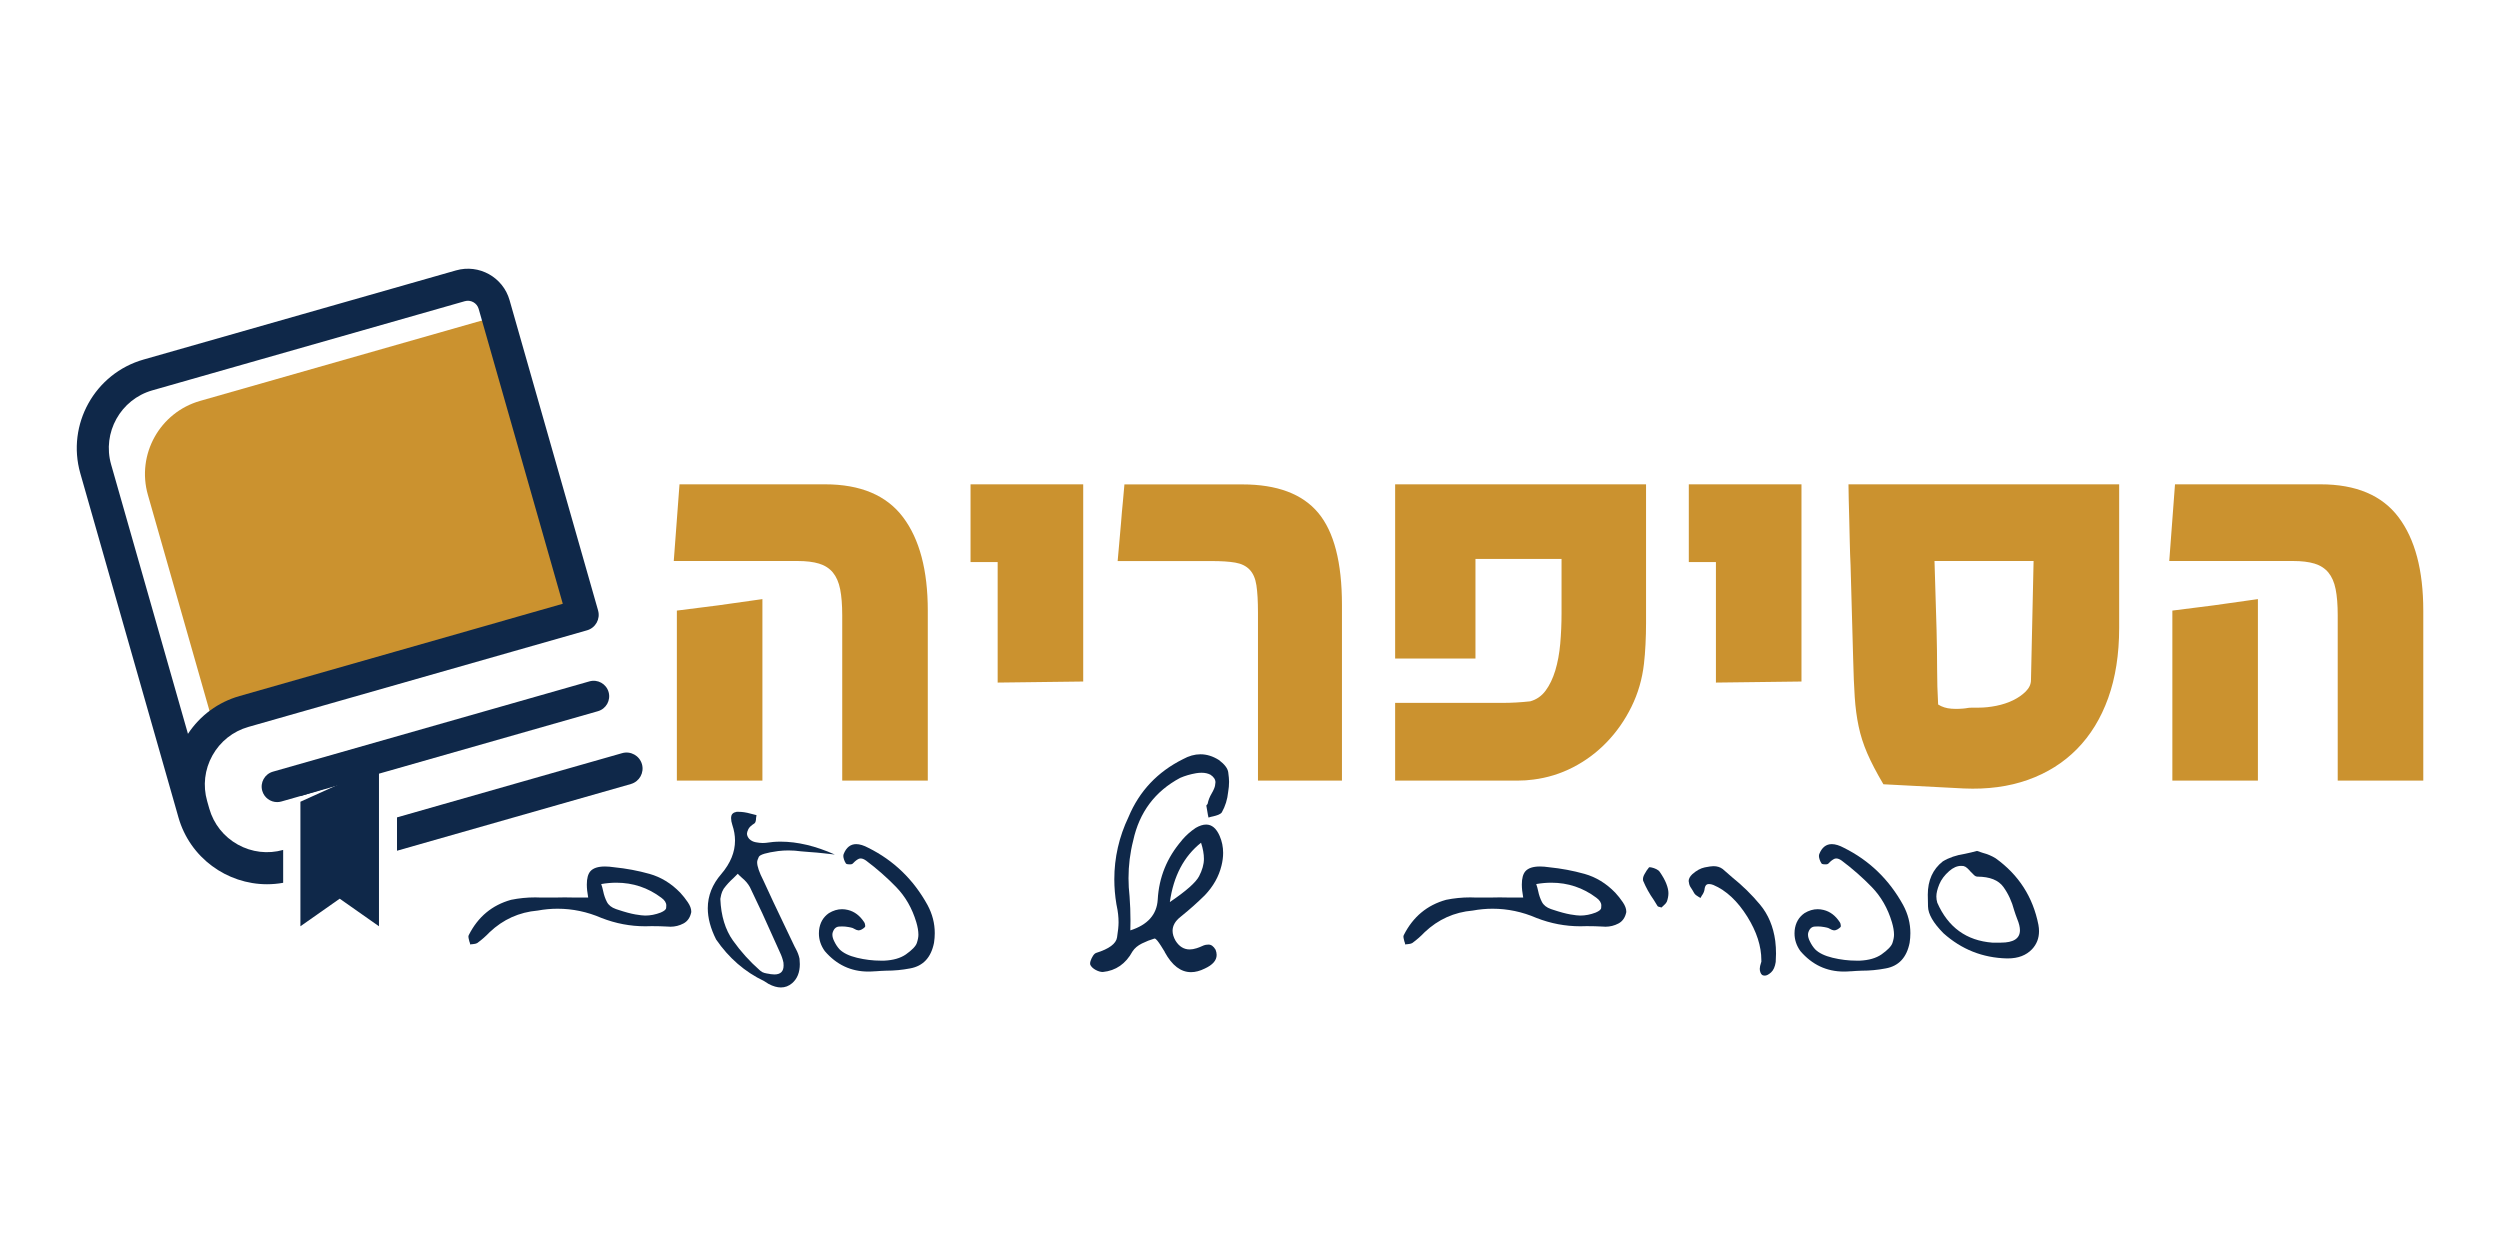 <svg xmlns="http://www.w3.org/2000/svg" id="a" data-name="Layer 1" viewBox="0 0 901.51 452.98"><defs><style>      .b {        fill: #cb922f;      }      .c {        fill: #0f2849;      }    </style></defs><g><path class="c" d="M212.1,323.65c-.33-1.78-.49-3.35-.49-4.7,0-2.22.44-3.82,1.31-4.8,1.02-1.13,2.77-1.69,5.24-1.69.98,0,2.07.09,3.27.27,4.4.44,8.67,1.24,12.8,2.4,4.13,1.17,7.82,3.42,11.06,6.77.98,1.06,1.89,2.2,2.73,3.44.84,1.24,1.25,2.35,1.25,3.33v.27c-.4,1.93-1.34,3.29-2.81,4.07s-3.05,1.17-4.72,1.17c-.29,0-.58-.02-.87-.05-1.93-.11-3.87-.16-5.84-.16-.8.04-1.58.05-2.35.05-5.39,0-10.65-1-15.78-3-5.13-2.22-10.41-3.33-15.83-3.33-2.37,0-4.75.22-7.15.66-6.7.58-12.48,3.19-17.36,7.81-1.35,1.42-2.82,2.71-4.42,3.88-.47.26-1.06.4-1.75.44-.29,0-.56.04-.82.11-.07-.4-.18-.78-.33-1.15-.11-.44-.19-.79-.25-1.06s-.08-.46-.08-.57c0-.25.05-.47.16-.66,3.31-6.55,8.39-10.77,15.23-12.67,2.84-.58,5.75-.87,8.73-.87.76,0,1.53.02,2.29.06h4.37c1.27-.04,2.58-.06,3.93-.06s2.78.02,4.2.06h4.26ZM216.8,318.79c.29.84.53,1.69.71,2.57.29,1.42.74,2.71,1.34,3.88.6,1.17,1.68,2.02,3.25,2.57.25.07.53.16.82.27,2.51.84,4.58,1.39,6.2,1.67,1.62.27,2.79.41,3.52.41,1.86,0,3.73-.36,5.62-1.09,1.27-.55,1.93-1.1,1.96-1.67.04-.56.05-.86.05-.9,0-.98-.6-1.91-1.8-2.78-4.8-3.6-10.21-5.41-16.22-5.41-1.78,0-3.6.16-5.46.49Z"></path><path class="c" d="M301.04,308.15c-1.56-.18-2.87-.33-3.93-.44-1.93-.22-3.55-.36-4.86-.44-1.09-.07-2.2-.16-3.33-.27-1.57-.22-3.09-.33-4.59-.33-1.24,0-2.48.07-3.71.22-4.26.58-6.59,1.28-6.99,2.1-.4.82-.6,1.47-.6,1.94,0,1.46.75,3.64,2.24,6.55,2.33,5.1,4.71,10.17,7.15,15.23,1.38,2.84,2.75,5.7,4.09,8.57.15.29.31.6.49.93.62,1.13,1.05,2.29,1.31,3.49.07.69.11,1.35.11,1.97,0,2.98-.93,5.28-2.78,6.88-1.2,1.02-2.55,1.53-4.04,1.53-1.35,0-2.82-.42-4.42-1.26-.55-.33-1.09-.67-1.64-1.04-6.95-3.31-12.72-8.32-17.31-15.01-2-3.97-3-7.72-3-11.25,0-4.51,1.64-8.64,4.91-12.39,3.28-3.86,4.91-7.86,4.91-12.01,0-1.86-.33-3.75-.98-5.68-.29-.87-.44-1.69-.44-2.46l.05-.49c.11-.95.76-1.53,1.97-1.75h.6c1.42,0,2.87.22,4.37.65.73.22,1.46.4,2.18.55-.07.33-.13.67-.16,1.04,0,.44-.05.83-.14,1.17-.09.35-.23.59-.41.74-1.2.76-1.96,1.48-2.26,2.16-.31.67-.47,1.19-.47,1.56,0,.62.27,1.26.82,1.91.62.62,1.4,1.02,2.35,1.2.95.18,1.78.27,2.51.27.36,0,.73-.02,1.09-.05,1.75-.29,3.53-.44,5.35-.44,6.08,0,12.59,1.55,19.54,4.64ZM259.76,324.2c.25,6.08,1.78,11.08,4.58,15.01,2.8,3.93,6.01,7.48,9.61,10.65.11.07.22.16.33.27.36.33.82.56,1.36.71.55.15,1.11.25,1.69.33l.55.11c.51.07.96.11,1.36.11,2.22,0,3.33-1.07,3.33-3.22,0-.33-.02-.67-.05-1.04-.25-1.24-.67-2.46-1.25-3.66l-2.07-4.59c-2.8-6.37-5.73-12.7-8.79-19-.69-1.24-1.64-2.35-2.84-3.33-.55-.47-1.06-.96-1.53-1.47-.51.55-1.04,1.07-1.58,1.58-1.31,1.17-2.47,2.44-3.49,3.82-.44.73-.74,1.44-.9,2.13-.17.69-.27,1.18-.3,1.47v.11Z"></path><path class="c" d="M315.61,350.24c-.84.07-1.68.11-2.51.11-6.22,0-11.45-2.46-15.67-7.37-1.42-1.96-2.13-4.09-2.13-6.39,0-.36.02-.73.05-1.09.29-2.69,1.47-4.77,3.55-6.22,1.56-.95,3.15-1.42,4.75-1.42.69,0,1.4.09,2.13.27,2.36.58,4.31,2.06,5.84,4.42.11.15.2.35.27.6.07.26.11.49.11.71s-.04.36-.11.44c-.33.33-.7.61-1.12.85-.42.24-.83.35-1.23.35-.51-.07-1-.25-1.47-.55-.4-.25-.82-.42-1.26-.49-.25-.04-.53-.09-.82-.16-.8-.15-1.56-.22-2.29-.22-.4,0-.8.02-1.2.05-1.13.11-1.89.89-2.29,2.35-.04.18-.05.36-.05.55,0,.73.22,1.53.66,2.4.54,1.13,1.18,2.09,1.91,2.89,1.35,1.35,3.45,2.37,6.31,3.06,2.86.69,5.72,1.04,8.6,1.04h1.2c3.24-.15,5.84-.89,7.81-2.24,2.26-1.6,3.58-2.98,3.96-4.12.38-1.15.57-2.14.57-2.98,0-1.31-.25-2.82-.76-4.53-1.49-4.99-3.9-9.2-7.23-12.64-3.33-3.44-6.96-6.63-10.89-9.58-.73-.51-1.36-.76-1.91-.76-.25,0-.47.04-.66.11-.65.29-1.31.78-1.96,1.47-.07.11-.17.2-.27.27-.18.15-.38.23-.6.25-.22.02-.4.03-.54.03-.22,0-.44-.02-.66-.05-.33-.04-.55-.13-.66-.27-.33-.51-.56-1.01-.71-1.5-.15-.49-.22-.88-.22-1.17,0-.25.04-.49.11-.71.95-2.4,2.46-3.6,4.53-3.6,1.27,0,2.75.46,4.42,1.36,9.14,4.55,16.23,11.41,21.29,20.58,1.75,3.24,2.62,6.62,2.62,10.16,0,1.13-.09,2.29-.27,3.49-1.06,5.31-3.93,8.39-8.63,9.23-2.84.55-5.73.82-8.68.82-1.31.04-2.6.11-3.88.22Z"></path><path class="c" d="M407.6,335.5c6.26-2,9.55-5.7,9.88-11.08.44-8.04,3.33-15.16,8.68-21.35,0-.04.02-.07.05-.11,1.46-1.71,3.11-3.18,4.97-4.42,1.38-.8,2.64-1.2,3.77-1.2,2.04,0,3.66,1.36,4.86,4.09.84,1.93,1.26,3.97,1.26,6.11,0,1.49-.2,3.04-.6,4.64-.95,3.89-2.95,7.44-6,10.65-2.62,2.58-5.35,5.02-8.19,7.32-.18.18-.38.35-.6.49-1.89,1.49-2.84,3.17-2.84,5.02,0,1.13.36,2.33,1.09,3.6,1.31,2.07,3,3.11,5.08,3.11.76,0,1.6-.15,2.51-.44.33-.11.64-.22.93-.33.11-.04.2-.07.27-.11,1.05-.51,1.84-.78,2.35-.82l.77-.05c.95,0,1.78.62,2.51,1.86.25.66.38,1.27.38,1.86,0,1.97-1.42,3.6-4.26,4.91-1.75.87-3.41,1.31-4.97,1.31-3.68,0-6.82-2.38-9.44-7.15-.04-.07-.07-.16-.11-.27-.4-.66-.84-1.36-1.31-2.1-.47-.75-.91-1.36-1.31-1.86-.4-.49-.73-.74-.98-.74h-.05c-1.49.44-2.99,1.03-4.5,1.77-1.51.75-2.65,1.7-3.41,2.87-2.44,4.48-6.01,6.95-10.7,7.42-.8,0-1.66-.25-2.57-.74-.91-.49-1.55-1.08-1.91-1.77-.07-.15-.11-.33-.11-.55,0-.29.05-.6.16-.93.22-.66.51-1.27.87-1.83.36-.56.75-.92,1.15-1.06,4.66-1.45,7.17-3.31,7.53-5.57.36-2.26.55-4.08.55-5.46,0-1.93-.22-3.91-.66-5.95l-.11-.55c-.51-3.06-.76-6.06-.76-9.01,0-7.83,1.71-15.32,5.13-22.49,3.89-9.32,10.45-16.27,19.65-20.85,2.11-1.16,4.2-1.75,6.28-1.75,2.26,0,4.48.69,6.66,2.07,2.04,1.53,3.16,3,3.36,4.42.2,1.42.3,2.57.3,3.44,0,1.2-.11,2.42-.33,3.66-.26,2.66-1.02,5.11-2.29,7.37-.29.36-.72.66-1.28.87-.56.22-1.17.4-1.83.55-.58.11-1.15.26-1.69.44-.07-.36-.15-.71-.22-1.04-.22-1.09-.4-2.17-.55-3.22,0-.07.02-.14.05-.19s.09-.12.17-.19c.07-.07.14-.15.19-.22.06-.07.08-.15.08-.22.22-1.16.69-2.37,1.42-3.6.73-1.27,1.14-2.24,1.23-2.89s.14-1.04.14-1.15c0-1.02-.6-1.93-1.8-2.73-.91-.47-1.96-.71-3.17-.71-.62,0-1.27.05-1.97.16-2.11.36-4.04.93-5.79,1.69-9.06,4.84-14.71,12.37-16.93,22.6-1.13,4.44-1.69,8.97-1.69,13.59,0,2.18.13,4.37.38,6.55.22,2.88.33,5.81.33,8.79,0,1.13-.02,2.28-.05,3.44ZM421.85,325.29c5.86-3.97,9.37-7.07,10.54-9.31,1.16-2.24,1.75-4.32,1.75-6.25,0-1.78-.35-3.73-1.04-5.84-6.19,4.91-9.94,12.05-11.25,21.4Z"></path><path class="c" d="M549.27,323.65c-.33-1.78-.49-3.35-.49-4.7,0-2.22.44-3.82,1.31-4.8,1.02-1.13,2.77-1.69,5.24-1.69.98,0,2.07.09,3.27.27,4.4.44,8.67,1.24,12.8,2.4,4.13,1.17,7.82,3.42,11.06,6.77.98,1.06,1.89,2.2,2.73,3.44.84,1.24,1.25,2.35,1.25,3.33v.27c-.4,1.93-1.34,3.29-2.81,4.07s-3.05,1.17-4.72,1.17c-.29,0-.58-.02-.87-.05-1.93-.11-3.87-.16-5.84-.16-.8.04-1.58.05-2.35.05-5.39,0-10.65-1-15.78-3-5.13-2.22-10.41-3.33-15.83-3.33-2.37,0-4.75.22-7.15.66-6.7.58-12.48,3.19-17.36,7.81-1.35,1.42-2.82,2.71-4.42,3.88-.47.26-1.06.4-1.75.44-.29,0-.56.04-.82.11-.07-.4-.18-.78-.33-1.15-.11-.44-.19-.79-.25-1.06s-.08-.46-.08-.57c0-.25.05-.47.16-.66,3.31-6.55,8.39-10.77,15.23-12.67,2.84-.58,5.75-.87,8.73-.87.76,0,1.53.02,2.29.06h4.37c1.27-.04,2.58-.06,3.93-.06s2.78.02,4.2.06h4.26ZM553.97,318.79c.29.84.53,1.69.71,2.57.29,1.42.74,2.71,1.34,3.88.6,1.17,1.68,2.02,3.25,2.57.25.07.53.16.82.27,2.51.84,4.58,1.39,6.2,1.67,1.62.27,2.79.41,3.52.41,1.86,0,3.73-.36,5.62-1.09,1.27-.55,1.93-1.1,1.96-1.67.04-.56.05-.86.05-.9,0-.98-.6-1.91-1.8-2.78-4.8-3.6-10.21-5.41-16.22-5.41-1.78,0-3.6.16-5.46.49Z"></path><path class="c" d="M599.12,327.25c-.18-.04-.36-.09-.55-.16-.18-.04-.35-.08-.52-.14-.17-.05-.28-.14-.35-.25-.44-.73-.87-1.44-1.31-2.13-1.57-2.22-2.86-4.55-3.88-6.99-.04-.18-.05-.36-.05-.55,0-.55.18-1.15.55-1.8.51-.95,1.05-1.76,1.64-2.46.07-.04.18-.05.33-.05s.36.04.66.11c.51.11,1.04.3,1.61.57.56.27.97.59,1.23.96,1.09,1.57,1.89,3,2.4,4.31.51,1.31.76,2.44.76,3.39s-.18,1.95-.54,3c-.26.55-.68,1.06-1.26,1.53-.26.22-.49.44-.71.66Z"></path><path class="c" d="M635.15,346.91v-.66c0-5.06-1.69-10.3-5.08-15.72-3.53-5.64-7.61-9.44-12.23-11.41-.58-.22-1.09-.33-1.53-.33-.25,0-.49.04-.71.11-.55.22-.87.91-.98,2.07-.15.69-.46,1.35-.93,1.97-.18.29-.34.58-.49.87-.26-.18-.53-.35-.82-.49-.62-.33-1.09-.73-1.42-1.2-.22-.36-.44-.74-.66-1.15-.66-.91-1.05-1.64-1.17-2.18-.13-.55-.19-.91-.19-1.09,0-.8.44-1.62,1.31-2.46,1.53-1.35,3.03-2.16,4.5-2.46,1.47-.29,2.52-.44,3.14-.44,1.31,0,2.42.35,3.33,1.04,1.13,1.02,2.27,2.02,3.44,3,3.71,2.98,7.05,6.26,10.02,9.83,2.97,3.57,4.79,7.93,5.49,13.1.18,1.53.27,3.06.27,4.59,0,.98-.04,1.98-.11,3-.26,1.71-.81,2.96-1.67,3.74-.86.78-1.61,1.17-2.27,1.17-.33,0-.64-.07-.93-.22-.29-.22-.51-.55-.66-.98-.15-.44-.22-.85-.22-1.26.04-.69.17-1.33.38-1.91.07-.22.13-.4.16-.55Z"></path><path class="c" d="M667.42,350.24c-.84.07-1.68.11-2.51.11-6.22,0-11.45-2.46-15.67-7.37-1.42-1.96-2.13-4.09-2.13-6.39,0-.36.02-.73.05-1.09.29-2.69,1.47-4.77,3.55-6.22,1.56-.95,3.15-1.42,4.75-1.42.69,0,1.4.09,2.13.27,2.36.58,4.31,2.06,5.84,4.42.11.15.2.35.27.6.07.26.11.49.11.71s-.04.36-.11.44c-.33.33-.7.61-1.12.85-.42.24-.83.35-1.23.35-.51-.07-1-.25-1.47-.55-.4-.25-.82-.42-1.26-.49-.25-.04-.53-.09-.82-.16-.8-.15-1.56-.22-2.29-.22-.4,0-.8.02-1.2.05-1.13.11-1.89.89-2.29,2.35-.04.18-.05.36-.05.55,0,.73.22,1.53.66,2.4.54,1.13,1.18,2.09,1.91,2.89,1.35,1.35,3.45,2.37,6.31,3.06,2.86.69,5.72,1.04,8.6,1.04h1.2c3.24-.15,5.84-.89,7.81-2.24,2.26-1.6,3.58-2.98,3.96-4.12.38-1.15.57-2.14.57-2.98,0-1.31-.25-2.82-.76-4.53-1.49-4.99-3.9-9.2-7.23-12.64-3.33-3.44-6.96-6.63-10.89-9.58-.73-.51-1.36-.76-1.91-.76-.25,0-.47.04-.66.11-.65.29-1.31.78-1.96,1.47-.07.11-.17.2-.27.27-.18.15-.38.23-.6.25-.22.02-.4.03-.54.03-.22,0-.44-.02-.66-.05-.33-.04-.55-.13-.66-.27-.33-.51-.56-1.01-.71-1.5-.15-.49-.22-.88-.22-1.17,0-.25.04-.49.11-.71.95-2.4,2.46-3.6,4.53-3.6,1.27,0,2.75.46,4.42,1.36,9.14,4.55,16.23,11.41,21.29,20.58,1.75,3.24,2.62,6.62,2.62,10.16,0,1.13-.09,2.29-.27,3.49-1.06,5.31-3.93,8.39-8.63,9.23-2.84.55-5.73.82-8.68.82-1.31.04-2.6.11-3.88.22Z"></path><path class="c" d="M712.89,306.84c.69.26,1.4.49,2.13.71,1.67.44,3.22,1.09,4.64,1.97,8.3,5.97,13.43,13.96,15.4,23.97.15.8.22,1.57.22,2.29,0,2.55-.84,4.71-2.51,6.5-2.11,2.22-5.02,3.33-8.73,3.33h-.38c-8.7-.22-16.31-3.24-22.82-9.06-3.68-3.71-5.54-6.93-5.59-9.66-.06-2.73-.08-4.15-.08-4.26,0-5.17,1.8-9.17,5.41-12.01,2.22-1.35,4.88-2.26,7.97-2.73,1.42-.29,2.87-.64,4.37-1.04ZM718.46,339.92h3.06c4.59,0,6.88-1.49,6.88-4.48,0-1.13-.33-2.47-.98-4.04-.4-1.02-.76-2.06-1.09-3.11-.84-3.2-2.14-6.02-3.9-8.46-1.77-2.44-4.87-3.68-9.31-3.71-.44,0-.86-.18-1.26-.55-.4-.36-.82-.78-1.26-1.26-.4-.47-.81-.9-1.23-1.28-.42-.38-.86-.63-1.34-.74-.29-.04-.58-.05-.87-.05-1.42,0-2.84.62-4.26,1.86-1.67,1.46-2.87,3.05-3.58,4.78s-1.06,3.19-1.06,4.39c0,.77.11,1.51.33,2.24,3.89,8.88,10.52,13.69,19.87,14.41Z"></path></g><g><path class="b" d="M334.56,281.5h-30.85v-59.63c0-3.76-.25-6.9-.75-9.41-.5-2.51-1.38-4.51-2.63-6.02-1.25-1.5-2.92-2.57-4.98-3.2-2.07-.63-4.67-.94-7.81-.94h-44.58l2.07-27.65h52.48c12.79,0,22.16,3.95,28.12,11.85,5.95,7.9,8.93,19.12,8.93,33.67v61.32ZM274.93,281.5h-30.85v-61.32l14.86-1.88,15.99-2.26v65.46Z"></path><path class="b" d="M390.61,245.76l-30.85.38v-43.45h-9.78v-28.03h40.63v71.1Z"></path><path class="b" d="M483.91,281.5h-30.28v-60.57c0-4.14-.19-7.43-.56-9.87-.37-2.45-1.19-4.33-2.45-5.64-1.25-1.32-2.98-2.16-5.17-2.54-2.2-.38-5.05-.56-8.56-.56h-33.86c.12-1.75.31-3.86.56-6.3.25-2.45.47-4.95.66-7.52.19-2.57.41-5.08.66-7.52.25-2.45.44-4.54.56-6.3h42.51c12.54,0,21.66,3.42,27.37,10.25,5.71,6.84,8.56,17.9,8.56,33.2v63.39Z"></path><path class="b" d="M503.09,237.48v-62.83h90.48v50.03c0,2.51-.06,5.05-.19,7.62-.13,2.57-.31,4.92-.56,7.05-.63,5.52-2.13,10.69-4.51,15.52-2.38,4.83-5.36,9.09-8.94,12.79-3.57,3.7-7.62,6.71-12.13,9.03-4.51,2.32-9.28,3.79-14.3,4.42-1.76.25-3.67.38-5.74.38h-44.11v-28.03h38.75c3.26,0,6.58-.19,9.97-.56,2.26-.63,4.11-1.91,5.55-3.86,1.44-1.94,2.6-4.36,3.48-7.24.87-2.88,1.47-6.11,1.79-9.69.31-3.57.47-7.24.47-11v-19.56h-31.04v35.93h-28.97Z"></path><path class="b" d="M649.62,245.76l-30.85.38v-43.45h-9.78v-28.03h40.63v71.1Z"></path><path class="b" d="M764.18,174.66v51.73c0,9.53-1.32,17.96-3.95,25.3-2.63,7.34-6.4,13.48-11.28,18.43-4.89,4.96-10.79,8.65-17.68,11.1-6.9,2.45-14.61,3.48-23.14,3.1l-28.97-1.51c-2.51-4.26-4.45-7.99-5.83-11.19-1.38-3.2-2.42-6.43-3.1-9.69-.69-3.26-1.16-6.8-1.41-10.63-.25-3.82-.44-8.37-.56-13.64l-.94-33.86c-.12-2.51-.22-5.2-.28-8.09-.06-2.88-.12-5.64-.19-8.28-.06-2.63-.13-5.08-.19-7.34-.06-2.26-.09-4.07-.09-5.45h97.62ZM733.33,202.31h-35.74l.75,25.02c.12,5.02.19,9.63.19,13.83s.12,8.5.37,12.89c1.38.88,2.98,1.38,4.8,1.51,1.82.13,3.67.06,5.55-.19h-.19c.63-.12,1.35-.19,2.16-.19h2.35c2,0,4.1-.22,6.3-.66,2.19-.44,4.2-1.1,6.02-1.98,1.81-.88,3.35-1.94,4.61-3.2,1.25-1.25,1.88-2.63,1.88-4.14l.94-42.89Z"></path><path class="b" d="M873.84,281.5h-30.85v-59.63c0-3.76-.25-6.9-.75-9.41-.5-2.51-1.38-4.51-2.63-6.02-1.25-1.5-2.92-2.57-4.98-3.2-2.07-.63-4.67-.94-7.81-.94h-44.58l2.07-27.65h52.48c12.79,0,22.16,3.95,28.12,11.85,5.95,7.9,8.93,19.12,8.93,33.67v61.32ZM814.21,281.5h-30.85v-61.32l14.86-1.88,15.99-2.26v65.46Z"></path></g><g><path class="b" d="M178.46,114.24l-106.28,30.32c-14.56,4.15-23,19.33-18.85,33.89l23.35,81.85,132.65-37.84-30.87-108.22Z"></path><path class="c" d="M215.67,220.12l-31.92-111.89c-2.36-8.28-11.01-13.09-19.29-10.73l-16.92,4.83-95.76,27.32c-17.61,5.02-27.84,23.43-22.82,41.04l34.62,121.35.77,2.72c4.16,14.58,17.49,24.1,31.94,24.1,1.93,0,3.87-.17,5.82-.52v-11.85s.07-.02.11-.03c-.04,0-.07.02-.11.03-5.53,1.55-11.33.86-16.35-1.93-5.05-2.81-8.71-7.42-10.29-12.97l-.77-2.72c-1.59-5.56-.91-11.4,1.9-16.45,2.81-5.05,7.42-8.71,12.97-10.29l95.77-27.32,26.36-7.52c3.07-.88,4.85-4.08,3.97-7.15ZM182.15,223.67l-95.76,27.32c-7.72,2.2-14.24,7-18.61,13.64l-27.71-97.13c-3.27-11.47,3.4-23.47,14.87-26.74l95.76-27.32,16.92-4.83c2.14-.61,4.38.64,4.99,2.78l30.33,106.33-20.81,5.94Z"></path><path class="c" d="M227.51,282.72l-26.37,7.52-57.98,16.54v-12.03l54.81-15.64,26.37-7.52c3.07-.88,6.27.91,7.15,3.97.88,3.07-.91,6.27-3.97,7.15Z"></path><polygon class="c" points="136.66 273.17 136.66 334.02 122.5 324.07 108.33 334.02 108.33 289.11 122.5 282.69 108.33 287.07 108.33 281.25 136.66 273.17"></polygon><path class="c" d="M215.62,256.46l-78.96,22.53-20.86,5.95-7.48,2.13-6.84,1.95c-.51.15-1.03.22-1.54.22-2.43,0-4.67-1.6-5.37-4.06-.85-2.97.87-6.06,3.84-6.91l114.14-32.56c2.97-.85,6.06.87,6.91,3.84.85,2.97-.87,6.06-3.84,6.91Z"></path></g></svg>
